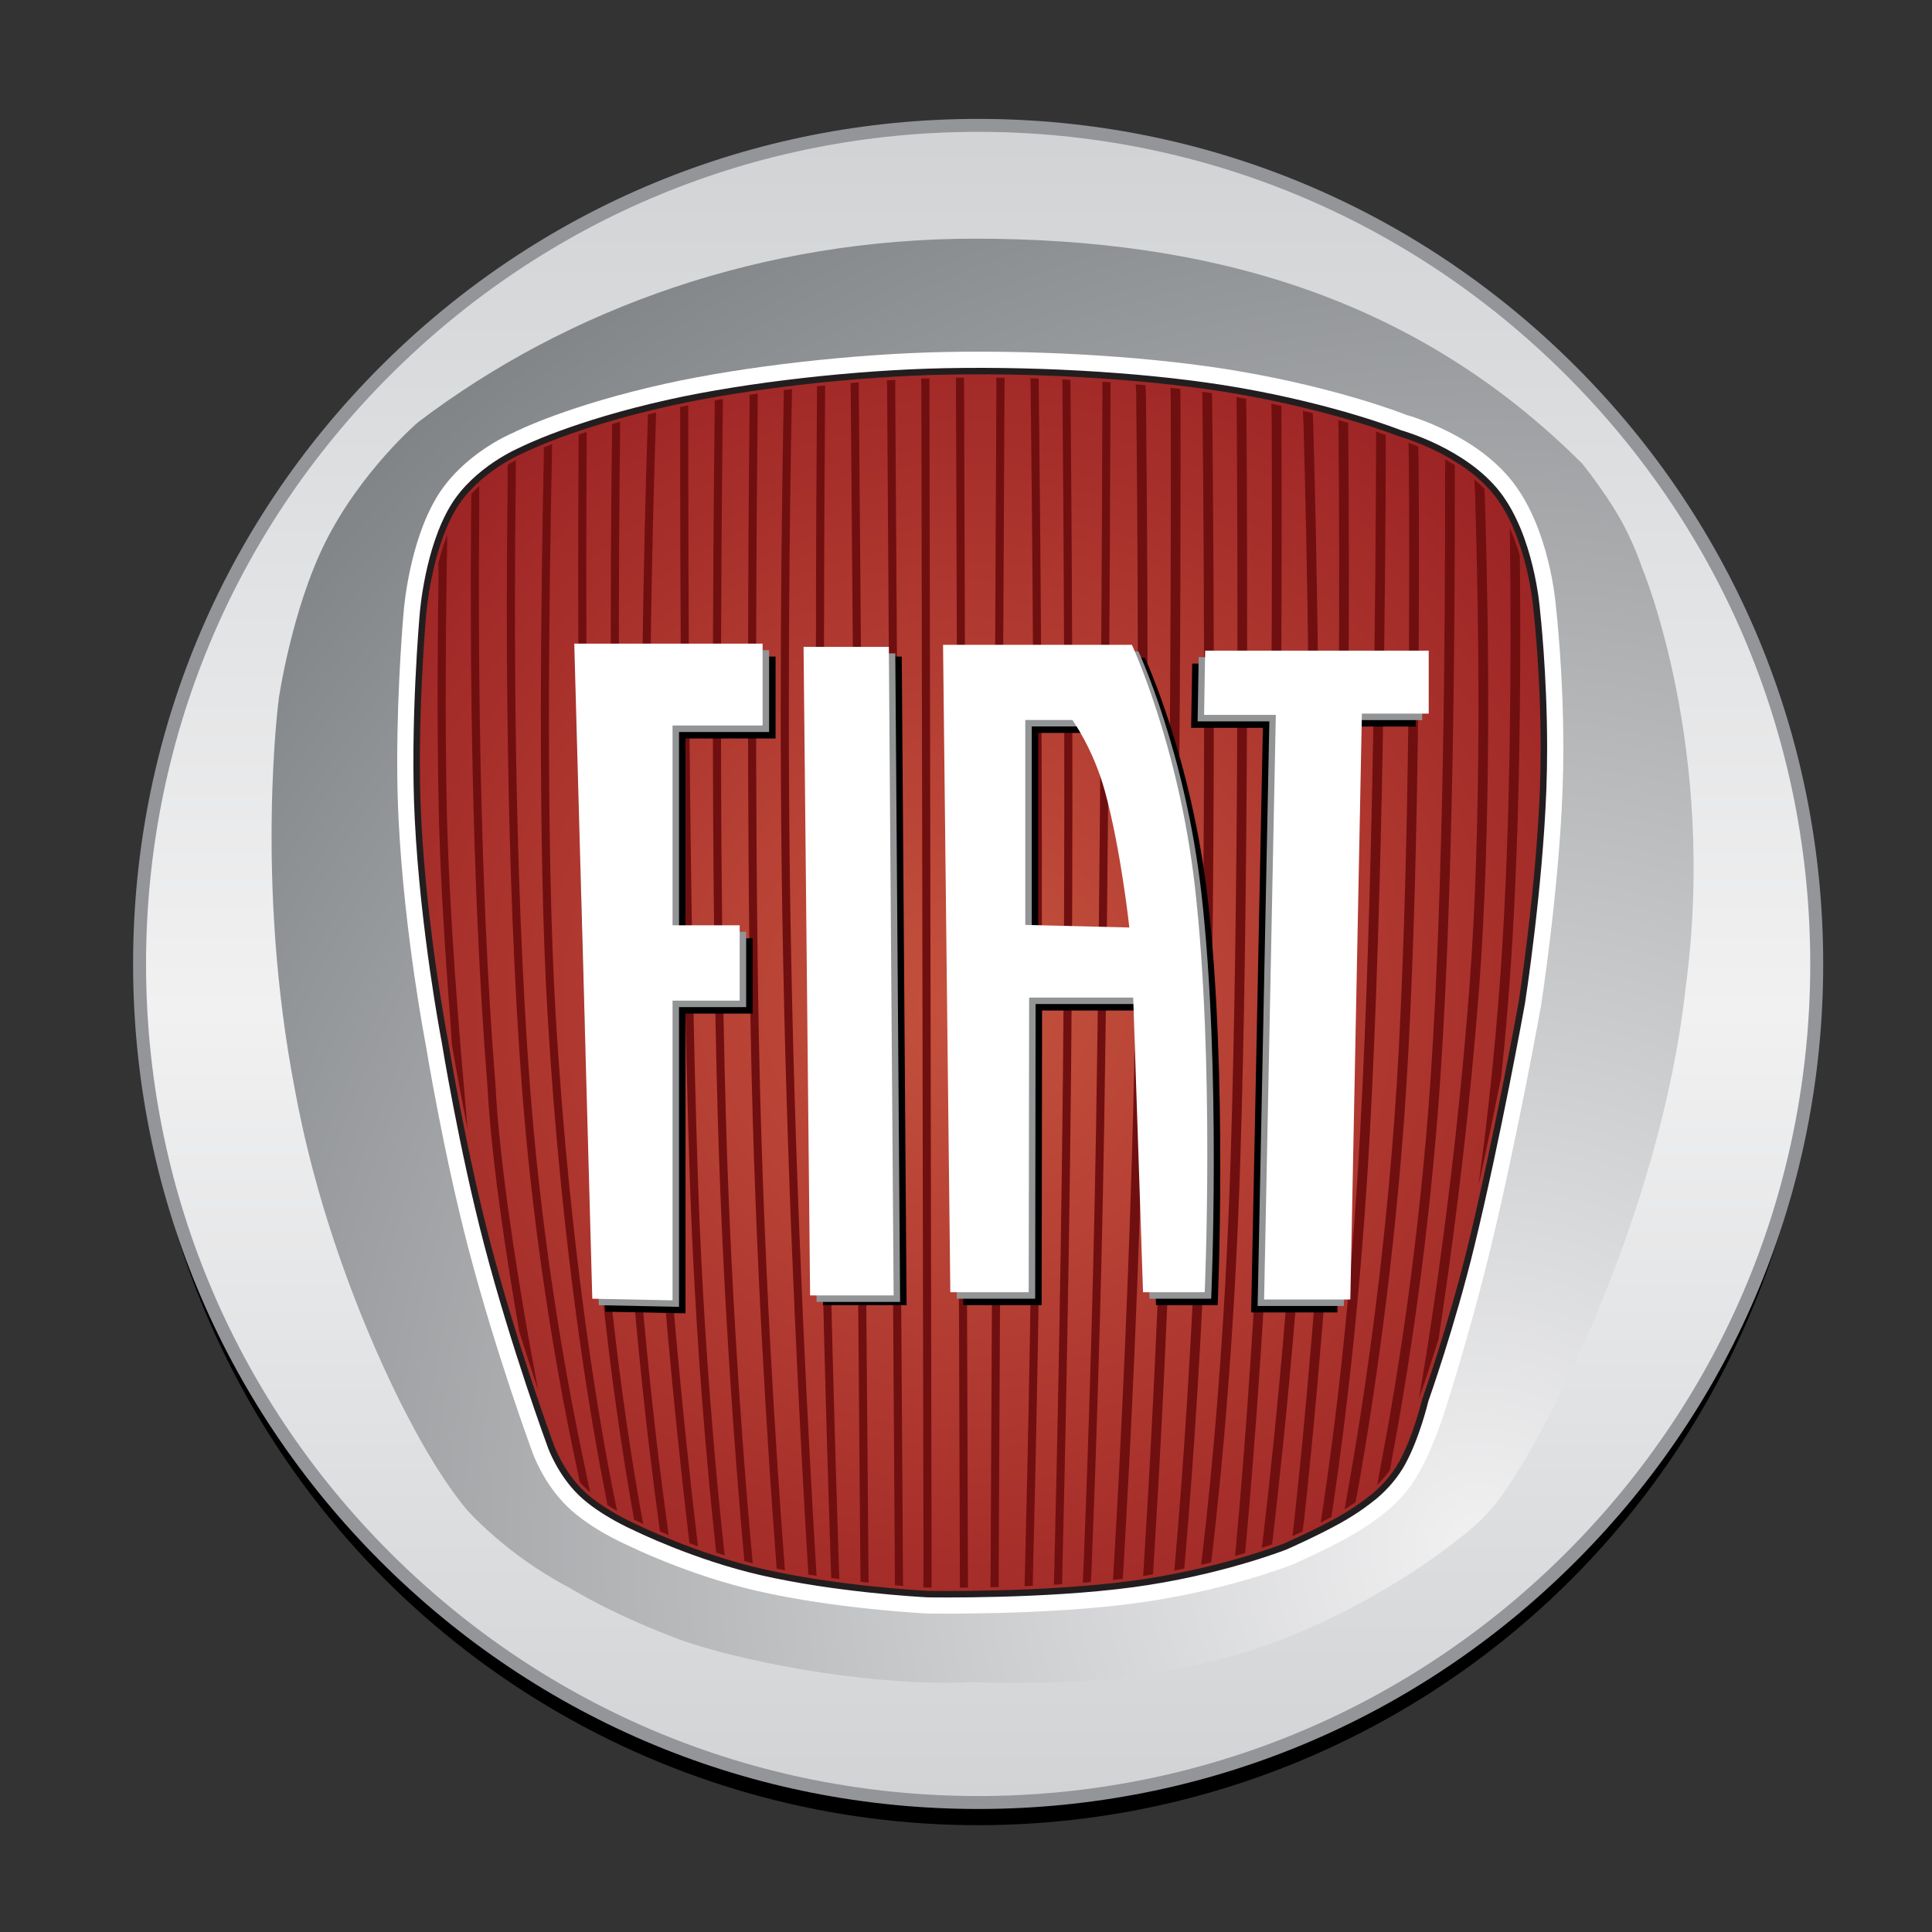 <?xml version="1.0" encoding="UTF-8" standalone="no"?>
<!-- Generator: Adobe Illustrator 12.0.0, SVG Export Plug-In . SVG Version: 6.00 Build 51448)  -->
<svg
   xmlns:dc="http://purl.org/dc/elements/1.1/"
   xmlns:cc="http://web.resource.org/cc/"
   xmlns:rdf="http://www.w3.org/1999/02/22-rdf-syntax-ns#"
   xmlns:svg="http://www.w3.org/2000/svg"
   xmlns="http://www.w3.org/2000/svg"
   xmlns:sodipodi="http://sodipodi.sourceforge.net/DTD/sodipodi-0.dtd"
   xmlns:inkscape="http://www.inkscape.org/namespaces/inkscape"
   version="1.1"
   id="Livello_1"
   width="201"
   height="201"
   viewBox="0 0 201 201"
   overflow="visible"
   enable-background="new 0 0 201 201"
   xml:space="preserve"
   sodipodi:version="0.32"
   inkscape:version="0.45.1"
   sodipodi:docname="FIAT_2007.svg"
   inkscape:output_extension="org.inkscape.output.svg.inkscape"
   sodipodi:docbase="C:\Users\Virgile"><rect x="0" y="0" width="201" height="201" fill="#333333" stroke="none"/><defs
   id="defs3547" /><sodipodi:namedview
   inkscape:window-height="575"
   inkscape:window-width="761"
   inkscape:pageshadow="2"
   inkscape:pageopacity="0.0"
   guidetolerance="10.0"
   gridtolerance="10.0"
   objecttolerance="10.0"
   borderopacity="1.0"
   bordercolor="#666666"
   pagecolor="#ffffff"
   id="base"
   inkscape:zoom="1.8756219"
   inkscape:cx="100.5"
   inkscape:cy="100.5"
   inkscape:window-x="46"
   inkscape:window-y="46"
   inkscape:current-layer="Livello_1" />
<g
   id="g3407">
	<g
   id="g3409">
		<circle
   cx="101.764"
   cy="102.644"
   r="87.243"
   id="circle3411" />
		<path
   fill="#939598"
   d="M39.597,38.119c-16.605,16.605-25.75,38.684-25.75,62.167s9.145,45.561,25.75,62.166    c16.605,16.605,38.683,25.75,62.167,25.75s45.562-9.145,62.167-25.75s25.75-38.683,25.75-62.166s-9.145-45.562-25.75-62.167    s-38.684-25.75-62.167-25.75S56.203,21.514,39.597,38.119z"
   id="path3413" />
		
			<linearGradient
   id="XMLID_4_"
   gradientUnits="userSpaceOnUse"
   x1="-89.374"
   y1="174.144"
   x2="83.765"
   y2="174.144"
   gradientTransform="matrix(0 1 -1 0 275.908 103.091)">
			<stop
   offset="0.006"
   style="stop-color:#D1D3D4"
   id="stop3416" />
			<stop
   offset="0.528"
   style="stop-color:#F1F1F2"
   id="stop3418" />
			<stop
   offset="1"
   style="stop-color:#D1D3D4"
   id="stop3420" />
		</linearGradient>
		<path
   fill="url(#XMLID_4_)"
   d="M40.55,39.072c16.351-16.351,38.09-25.355,61.213-25.355c23.124,0,44.863,9.005,61.214,25.355    c16.352,16.351,25.355,38.09,25.355,61.214c0,23.123-9.004,44.862-25.355,61.214c-16.351,16.351-38.09,25.355-61.214,25.355    c-23.124,0-44.863-9.005-61.213-25.355c-16.351-16.352-25.356-38.091-25.356-61.214C15.194,77.162,24.199,55.423,40.55,39.072z"
   id="path3422" />
		<radialGradient
   id="XMLID_5_"
   cx="153.83"
   cy="161.111"
   r="165.498"
   gradientUnits="userSpaceOnUse">
			<stop
   offset="0"
   style="stop-color:#F1F1F2"
   id="stop3425" />
			<stop
   offset="1"
   style="stop-color:#7E8184"
   id="stop3427" />
		</radialGradient>
		<path
   fill="url(#XMLID_5_)"
   d="M59.118,165.113c5.85,3.516,12.458,5.771,12.458,5.771c7.451,2.406,19.968,4.58,29.465,4.122    c14.022,0.434,22.264-0.938,31.087-3.968c12.376-4.566,20.5-11.637,20.5-11.637s1.764-1.278,3.537-3.705    c2.076-2.845,4.21-6.905,4.21-6.905s12.319-21.896,14.989-45.979c3.369-25.096-4.547-43.79-4.547-43.79s-0.828-2.558-2.357-5.222    c-1.563-2.716-3.827-5.54-3.827-5.54c-17.296-17.296-38.622-23.429-63.206-23.429c-22.039,0-42.24,7.178-57.948,19.108    c0,0-5.877,5.021-9.589,12.387c-3.52,6.985-4.884,16.337-4.884,16.337s-2.526,19.032,1.684,40.759    c3.542,19.349,12.126,34.695,12.126,34.695s2.599,5.146,5.727,8.926C48.542,157.044,52.615,161.71,59.118,165.113z"
   id="path3429" />
		<path
   fill="#FFFFFF"
   d="M98.263,36.622c-9.4,0.188-20.761,1.475-28.941,3.279c-10.153,2.241-15.491,4.896-15.943,5.125    c-0.463,0.195-5.279,2.298-7.932,6.683c-2.899,4.791-3.437,11.729-3.458,12.022c-0.007,0.077-0.664,7.387-0.664,15.469    c0,2.035,0.042,4.118,0.146,6.147c0.614,11.981,2.803,23.24,2.825,23.352c0.012,0.078,1.816,11.179,4.449,21.232    c2.86,10.922,6.641,21.143,6.678,21.244c0.039,0.11,1.123,3.163,3.617,5.583c2.325,2.256,5.853,3.825,6.156,3.958    c0.401,0.198,6.495,3.183,13.607,4.808c8.189,1.872,17.547,2.336,17.641,2.341c0.148,0.003,12.128,0.209,21.624-1.062    c9.308-1.246,16.155-3.935,16.442-4.049l0.036-0.016c0.132-0.058,3.273-1.448,5.688-2.791c2.087-1.159,3.438-2.247,3.589-2.372    c0.245-0.174,2.321-1.701,3.792-4.334c1.555-2.777,2.686-6.302,2.803-6.788c0.193-0.542,2.601-8.122,4.624-16.456    c2.802-11.535,5.255-25.209,5.278-25.346c0.023-0.139,1.844-11.849,2.244-22.434c0.057-1.497,0.081-2.975,0.081-4.405    c0-7.878-0.728-14.313-0.757-14.563c-0.035-0.49-0.655-8.143-4.504-13.101c-3.77-4.855-10.461-6.814-11.109-6.996    c-0.591-0.233-7.063-2.744-17.166-4.495l0,0C120.524,37.17,108.993,36.409,98.263,36.622z"
   id="path3431" />
		<radialGradient
   id="XMLID_6_"
   cx="100.788"
   cy="104.523"
   r="83.875"
   gradientUnits="userSpaceOnUse">
			<stop
   offset="0.006"
   style="stop-color:#C4513D"
   id="stop3434" />
			<stop
   offset="1"
   style="stop-color:#991F22"
   id="stop3436" />
		</radialGradient>
		<path
   fill="url(#XMLID_6_)"
   enable-background="new    "
   d="M96.509,165.845c-0.063-0.003-9.246-0.46-17.257-2.291    c-6.96-1.59-13.12-4.628-13.181-4.658l-0.023-0.012l-0.025-0.011c-0.034-0.015-3.466-1.518-5.577-3.564    c-2.14-2.076-3.113-4.792-3.123-4.819c-0.043-0.118-3.79-10.248-6.624-21.069c-2.608-9.958-4.397-20.966-4.415-21.076    c-0.028-0.145-2.189-11.268-2.795-23.1c-0.51-9.944,0.503-21.234,0.514-21.347c0.006-0.085,0.528-6.771,3.173-11.143    c2.377-3.928,6.967-5.857,7.013-5.877l0.04-0.016l0.039-0.021c0.053-0.027,5.382-2.735,15.49-4.966    c8.062-1.779,19.268-3.049,28.547-3.233c10.608-0.211,21.996,0.539,30.46,2.007l0,0c10.151,1.76,16.746,4.375,16.812,4.401    l0.055,0.021l0.057,0.016c0.066,0.018,6.643,1.847,10.101,6.301c3.513,4.524,4.082,11.956,4.087,12.031l0.004,0.045    c0.01,0.075,0.746,6.485,0.746,14.341c0,1.408-0.023,2.863-0.08,4.337c-0.396,10.463-2.199,22.06-2.217,22.176    c-0.021,0.114-2.464,13.729-5.25,25.203c-2.064,8.506-4.752,16.031-4.779,16.105l-0.018,0.054l-0.014,0.055    c-0.01,0.038-0.926,3.856-2.416,6.521c-1.297,2.318-3.207,3.681-3.227,3.693l-0.031,0.022l-0.031,0.026    c-0.014,0.01-1.314,1.075-3.309,2.184c-2.297,1.276-5.375,2.644-5.506,2.7c-0.217,0.086-7.003,2.721-15.949,3.919    C108.458,166.051,96.628,165.847,96.509,165.845z"
   id="path3438" />
		<path
   fill="#221E1F"
   d="M98.296,38.306c-9.299,0.186-20.529,1.457-28.612,3.241c-10.165,2.243-15.518,4.969-15.571,4.996    l-0.039,0.02c-0.062,0.024-4.758,2.005-7.187,6.018c-2.673,4.417-3.2,11.013-3.221,11.292c-0.01,0.108-1.024,11.442-0.514,21.39    c0.594,11.597,2.709,22.672,2.799,23.138c0.018,0.108,1.801,11.098,4.422,21.105c2.822,10.775,6.596,21,6.634,21.102    c0.007,0.022,0.995,2.8,3.204,4.943c2.175,2.111,5.644,3.618,5.678,3.633c0.092,0.045,6.242,3.09,13.287,4.699    c7.692,1.759,16.344,2.249,17.305,2.299l0.023,0.001c0.49,0.009,12.111,0.188,21.338-1.047c9.006-1.206,15.746-3.828,16.028-3.939    c0.044-0.019,3.207-1.42,5.545-2.719c2.007-1.115,3.305-2.174,3.358-2.219l0.031-0.025c0.033-0.021,2.011-1.437,3.34-3.812    c1.5-2.682,2.41-6.448,2.449-6.607l0.013-0.055c0.034-0.092,2.743-7.7,4.797-16.158c2.731-11.245,5.151-24.651,5.253-25.216    c0.021-0.131,1.828-11.788,2.223-22.229c0.054-1.396,0.08-2.859,0.08-4.35c0-7.736-0.716-14.109-0.746-14.377l-0.004-0.041    c-0.005-0.067-0.574-7.591-4.156-12.205c-3.531-4.549-10.212-6.401-10.279-6.42c0,0-0.021-0.006-0.037-0.011    c-0.017-0.006-0.037-0.014-0.037-0.014c-0.064-0.026-6.652-2.647-16.879-4.421C120.337,38.847,108.927,38.095,98.296,38.306z     M96.517,165.508L96.517,165.508c-0.955-0.05-9.553-0.537-17.189-2.282c-6.951-1.589-13.045-4.601-13.106-4.631l-0.037-0.019    l-0.024-0.011c-0.037-0.017-3.41-1.491-5.479-3.499c-2.074-2.012-3.031-4.662-3.04-4.688c-0.04-0.107-3.802-10.3-6.616-21.044    c-2.613-9.977-4.391-20.934-4.409-21.044c-0.093-0.481-2.2-11.513-2.792-23.063c-0.507-9.9,0.503-21.187,0.513-21.3    c0.005-0.071,0.536-6.718,3.126-10.998c2.308-3.814,6.809-5.722,6.854-5.74l0.038-0.016l0.065-0.032    c0.053-0.027,5.366-2.721,15.408-4.938c8.043-1.774,19.223-3.04,28.48-3.225c10.59-0.21,21.953,0.538,30.396,2.002    c10.134,1.757,16.679,4.355,16.744,4.382l0.072,0.028l0.075,0.021c0.065,0.018,6.542,1.825,9.923,6.183    c3.449,4.441,4.012,11.774,4.018,11.848l0.005,0.053c0.032,0.275,0.743,6.611,0.743,14.31c0,1.481-0.025,2.937-0.078,4.323    c-0.395,10.402-2.195,22.021-2.214,22.137c-0.102,0.564-2.519,13.95-5.244,25.176c-2.046,8.424-4.741,15.998-4.769,16.072    l-0.02,0.054l-0.023,0.089c-0.009,0.039-0.927,3.835-2.382,6.436c-1.249,2.233-3.108,3.569-3.128,3.583l-0.049,0.035l-0.031,0.026    c-0.014,0.012-1.308,1.066-3.26,2.151c-2.312,1.284-5.446,2.673-5.477,2.687c-0.268,0.104-6.934,2.697-15.859,3.893    C108.576,165.695,97.005,165.517,96.517,165.508z"
   id="path3440" />
		<g
   id="g3442">
			<path
   fill="#700F10"
   d="M66.921,158.554c-0.405-0.188-0.626-0.297-0.626-0.297c-0.023-0.01-0.138-0.061-0.325-0.148l-0.068-0.408     c-1.602-8.961-4.047-25.333-4.847-45.297c-0.989-23.477-0.951-52.25-0.857-66.187l0-1.008c0.27-0.092,0.55-0.185,0.839-0.279     l0.004,1.01c-0.095,13.818-0.14,42.809,0.855,66.429c0.813,20.312,3.333,36.889,4.926,45.696L66.921,158.554z"
   id="path3444" />
			<path
   fill="#700F10"
   d="M69.566,159.703c-0.324-0.133-0.629-0.261-0.912-0.381l-0.078-0.629     c-1.167-8.439-3.232-25.643-4.213-47.651c-1.042-23.396-0.854-52.804-0.691-66.173l0.002-0.751c0.274-0.08,0.554-0.16,0.84-0.24     l0.002,0.829c-0.163,13.277-0.357,42.82,0.688,66.298c1.003,22.506,3.141,39.974,4.288,48.161L69.566,159.703z"
   id="path3446" />
			<path
   fill="#700F10"
   d="M89.348,40.495c0.212,25.916,0.823,100.676,1.001,122.333l0.016,1.829     c-0.273-0.029-0.553-0.061-0.836-0.094l-0.021-1.738c-0.178-21.641-0.788-96.207-1-122.217l-0.021-0.758     c0.283-0.024,0.566-0.048,0.849-0.07L89.348,40.495z"
   id="path3448" />
			<path
   fill="#700F10"
   d="M100.301,40.158c0.073,22.71,0.317,97.882,0.399,123.286l0.006,1.729     c-0.295,0.004-0.578,0.007-0.848,0.008v-1.962c-0.084-25.73-0.328-101.045-0.4-123.341l-0.004-0.58     c0.273-0.004,0.547-0.007,0.822-0.01L100.301,40.158z"
   id="path3450" />
			<path
   fill="#700F10"
   d="M104.506,40.271c-0.124,25.219-0.494,100.904-0.603,123.175l-0.002,1.668     c-0.291,0.008-0.574,0.015-0.854,0.021l0.012-1.354c0.106-21.879,0.481-98.496,0.605-123.678l-0.02-0.813     c0.293,0.003,0.585,0.006,0.877,0.011L104.506,40.271z"
   id="path3452" />
			<path
   fill="#700F10"
   d="M115.874,163.003c0.604-10.136,1.744-31.624,2.212-55.938c0.478-24.781,0.265-52.982,0.118-66.227     l-0.048-0.852c0.341,0.03,0.679,0.061,1.016,0.093l0.046,1.092c0.146,13.391,0.352,41.332-0.121,65.913     c-0.465,24.112-1.59,45.448-2.197,55.704l-0.088,1.465c-0.354,0.043-0.66,0.084-1.02,0.123L115.874,163.003z"
   id="path3454" />
			<path
   fill="#700F10"
   d="M144.603,152.957c-0.45,0.622-0.922,1.14-1.324,1.535l0.404-2.175c1.758-9.238,4.031-23.528,5.166-40.308     c1.348-19.948,1.521-47.224,1.492-62.723l0.018-1.485c0.328,0.184,0.66,0.379,0.992,0.589l0.002,1.979     c0.019,15.677-0.177,42.19-1.496,61.709c-1.113,16.473-3.322,30.559-5.071,39.844L144.603,152.957z"
   id="path3456" />
			<path
   fill="#700F10"
   d="M154.321,119.493c0.728-5.839,1.4-12.392,1.863-19.314c1.017-15.213,1.043-32.448,0.914-43.416     l-0.023-1.831c0.424,0.96,0.766,1.944,1.042,2.889l0.02,1.701c0.091,10.982-0.007,26.708-0.944,40.725     c-0.196,2.951-0.432,5.835-0.693,8.626l-0.309,3.083c-0.648,3.296-1.471,7.315-2.375,11.394L154.321,119.493z"
   id="path3458" />
			<path
   fill="#700F10"
   d="M141.024,156.292c-0.32,0.221-0.703,0.472-1.135,0.737l0.307-1.75c1.686-9.41,4.309-26.49,5.34-46.338     c1.131-21.803,1.135-47.72,1.04-60.988l-0.039-1.879c0.288,0.103,0.628,0.23,1.005,0.383l0.047,1.75     c0.093,13.357,0.082,39.103-1.044,60.787c-1.002,19.301-3.508,35.996-5.2,45.598L141.024,156.292z"
   id="path3460" />
			<path
   fill="#700F10"
   d="M128.614,160.607c0.797-8.768,2.258-26.919,2.96-48.816c0.788-24.582,0.791-53.712,0.733-67.784     l-0.031-2.001c0.352,0.073,0.699,0.147,1.039,0.222l0.004,1.937c0.057,14.141,0.051,43.156-0.735,67.659     c-0.697,21.753-2.143,39.816-2.944,48.675l-0.103,1.076c-0.335,0.1-0.669,0.203-1.04,0.308L128.614,160.607z"
   id="path3462" />
			<path
   fill="#700F10"
   d="M125.124,161.435c0.875-7.446,2.309-21.879,2.9-40.651c0.862-27.313,0.756-61.757,0.643-77.696     l-0.019-1.773c0.335,0.058,0.665,0.116,0.992,0.177l0.038,1.853c0.112,16.06,0.214,50.293-0.645,77.473     c-0.583,18.483-1.98,32.772-2.862,40.351l-0.163,1.372c-0.336,0.083-0.695,0.175-1.049,0.258L125.124,161.435z"
   id="path3464" />
			<path
   fill="#700F10"
   d="M122.292,162.039c0.684-7.873,1.865-23.467,2.42-42.438c0.775-26.513,0.575-60.086,0.389-77.59     l-0.02-1.251c0.344,0.047,0.684,0.096,1.02,0.146l0.018,1.673c0.184,17.666,0.371,50.813-0.396,77.052     c-0.546,18.678-1.699,34.088-2.388,42.098l-0.126,1.453c-0.348,0.073-0.676,0.141-1.035,0.211L122.292,162.039z"
   id="path3466" />
			<path
   fill="#700F10"
   d="M119.007,162.708c0.58-9.196,1.677-28.41,2.156-49.02c0.637-27.397,0.668-57.958,0.64-72.264     l-0.029-1.077c0.343,0.039,0.683,0.078,1.02,0.118l0.021,1.214c0.027,14.417-0.007,44.788-0.641,72.032     c-0.474,20.364-1.549,39.367-2.135,48.706l-0.088,1.378c-0.361,0.061-0.652,0.113-1.023,0.17L119.007,162.708z"
   id="path3468" />
			<path
   fill="#700F10"
   d="M115.532,40.945c-0.043,14.641-0.188,47.856-0.656,76.188c-0.324,19.612-0.939,36.755-1.297,45.646     l-0.078,1.814c-0.285,0.024-0.572,0.049-0.857,0.072l0.082-1.612c0.355-8.793,0.98-26.1,1.309-45.934     c0.471-28.471,0.615-61.876,0.657-76.398l0.006-1.005c0.284,0.02,0.567,0.039,0.849,0.06L115.532,40.945z"
   id="path3470" />
			<path
   fill="#700F10"
   d="M111.372,40.271c0.117,12.921,0.291,38.208,0.136,62.037c-0.169,25.795-0.72,50.424-0.981,61.028     l-0.031,1.484c-0.287,0.019-0.572,0.036-0.857,0.053l0.039-1.259c0.259-10.431,0.818-35.277,0.988-61.313     c0.155-23.689-0.016-48.823-0.133-61.806l-0.01-1.017c0.281,0.013,0.561,0.026,0.841,0.04L111.372,40.271z"
   id="path3472" />
			<path
   fill="#700F10"
   d="M108.068,40.215c0.173,14.819,0.413,41.343,0.296,66.358c-0.109,23.273-0.6,45.563-0.896,57.209     l-0.025,1.205c-0.285,0.013-0.567,0.025-0.848,0.037l0.035-1.411c0.296-11.683,0.782-33.876,0.892-57.044     c0.116-24.89-0.121-51.273-0.294-66.13l-0.019-1.082c0.283,0.008,0.566,0.017,0.848,0.025L108.068,40.215z"
   id="path3474" />
			<path
   fill="#700F10"
   d="M78.317,162.636c-0.293-0.074-0.584-0.15-0.873-0.229l-0.05-0.554     c-0.707-7.738-2.129-25.139-2.717-45.565c-0.751-26.057-0.501-58.624-0.317-73.959l-0.007-0.672     c0.281-0.049,0.563-0.098,0.849-0.146l0.002,0.68c-0.184,15.265-0.438,47.946,0.315,74.073c0.596,20.69,2.048,38.27,2.743,45.829     L78.317,162.636z"
   id="path3476" />
			<path
   fill="#700F10"
   d="M72.612,160.877c-0.304-0.11-0.601-0.219-0.89-0.327l-0.069-0.64c-1.287-10.892-3.776-34.42-4.565-59.381     c-0.668-21.118-0.091-44.688,0.298-56.542l0.015-0.869c0.279-0.069,0.562-0.138,0.849-0.206l-0.011,0.749     c-0.388,11.722-0.984,35.532-0.31,56.842c0.8,25.313,3.351,49.151,4.618,59.797L72.612,160.877z"
   id="path3478" />
			<g
   id="g3480">
				<g
   id="g3482">
					<path
   fill="#700F10"
   d="M48.65,117.465c-1.028-5.078-1.629-8.787-1.64-8.852l-0.144-2.224       c-0.593-7.598-1.126-16.11-1.25-23.368c-0.147-8.582-0.085-17.163,0.013-23.581l-0.035-0.818       c0.247-0.974,0.555-1.995,0.938-2.987l-0.072,4.563c-0.091,6.322-0.143,14.564-0.001,22.81c0.157,9.182,0.97,20.38,1.731,29.18       L48.65,117.465z"
   id="path3484" />
				</g>
			</g>
			<g
   id="g3486">
				<g
   id="g3488">
					<path
   fill="#700F10"
   d="M55.968,144.563c-0.583-1.735-1.251-3.782-1.944-6.018l-0.513-3.002       c-1.312-7.869-2.476-16.227-2.806-22.647c-1.716-21.341-1.803-45.976-1.695-59.089l0.021-2.413       c0.267-0.296,0.543-0.575,0.824-0.838l0.005,2.282c-0.12,12.82-0.073,38.141,1.685,60.002       c0.384,7.485,1.908,17.617,3.474,26.525L55.968,144.563z"
   id="path3490" />
				</g>
			</g>
			<g
   id="g3492">
				<g
   id="g3494">
					<path
   fill="#700F10"
   d="M60.106,149.053c-1.73-8.651-3.864-21.41-4.968-35.999c-1.714-22.638-1.655-49.277-1.486-62.456       l0.02-2.722c-0.246,0.128-0.539,0.289-0.864,0.482l0.001,2.269c-0.168,13.209-0.225,39.846,1.489,62.491       c1.1,14.532,3.22,27.256,4.949,35.933l1.076,5.148c0.186,0.213,0.383,0.423,0.592,0.626c0.152,0.146,0.311,0.291,0.475,0.433       L60.106,149.053z"
   id="path3496" />
				</g>
			</g>
			<path
   fill="#700F10"
   d="M75.338,161.324c-0.783-7.136-2.166-21.588-2.739-39.03c-0.943-28.697-1.01-64.515-0.991-79.393     L71.6,42.176c-0.287,0.058-0.571,0.116-0.851,0.175l0.017,0.632c-0.019,14.934,0.05,50.683,0.991,79.339     c0.561,17.055,1.895,31.258,2.688,38.577l0.066,0.63c0.288,0.095,0.58,0.188,0.876,0.279L75.338,161.324z"
   id="path3498" />
			<path
   fill="#700F10"
   d="M57.445,46.209c-0.311,0.121-0.597,0.235-0.858,0.342l-0.016,1.283     c-0.282,13.393-0.652,40.171,0.397,57.767c1.488,24.952,4.571,42.639,6.095,50.236l0.142,0.748     c0.323,0.206,0.691,0.426,0.994,0.6l-0.189-0.918c-1.469-7.202-4.674-25.123-6.201-50.716     c-1.056-17.713-0.671-44.761-0.389-58.027l0.025-1.348"
   id="path3500" />
			<path
   fill="#700F10"
   d="M78.826,40.946c-0.285,0.041-0.568,0.083-0.851,0.124l0.014,0.717     c-0.146,13.95-0.333,41.538,0.112,65.691c0.423,22.967,1.812,43.91,2.595,54.279l0.1,1.442c0.287,0.059,0.574,0.117,0.862,0.173     l-0.092-1.273c-0.776-10.209-2.195-31.385-2.624-54.637c-0.446-24.181-0.257-51.807-0.111-65.731L78.826,40.946z"
   id="path3502" />
			<path
   fill="#700F10"
   d="M82.401,40.476c-0.288,0.035-0.574,0.07-0.86,0.106l-0.002,0.699     c-0.218,11.374-0.541,34.907-0.069,58.338c0.51,26.646,1.885,51.803,2.549,62.854l0.076,1.337     c0.29,0.047,0.577,0.094,0.864,0.138l-0.095-1.461c-0.663-11.009-2.042-36.199-2.552-62.885     c-0.472-23.467-0.147-47.037,0.071-58.376L82.401,40.476z"
   id="path3504" />
			<path
   fill="#700F10"
   d="M85.845,40.096c-0.28,0.027-0.561,0.057-0.841,0.086l-0.006,0.708     c-0.094,12.207-0.224,37.87,0.065,62.769c0.281,24.145,0.999,48.016,1.359,58.948l0.051,1.567     c0.285,0.04,0.568,0.079,0.847,0.116l-0.056-1.688c-0.36-10.919-1.079-34.8-1.359-58.954     c-0.291-25.013-0.158-50.798-0.064-62.929L85.845,40.096z"
   id="path3506" />
			<path
   fill="#700F10"
   d="M93.149,39.519c-0.293,0.017-0.586,0.034-0.879,0.052l0.021,0.477     c0.146,22.377,0.645,98.671,0.806,123.397l0.014,1.48c0.298,0.026,0.581,0.05,0.847,0.071l-0.018-1.495     c-0.162-24.68-0.661-101.179-0.807-123.511L93.149,39.519z"
   id="path3508" />
			<path
   fill="#700F10"
   d="M96.694,39.359c-0.285,0.009-0.572,0.02-0.859,0.03l0.021,0.825c0.043,23.682,0.179,99.978,0.22,122.892     l-0.013,2.038c0.219,0.014,0.378,0.022,0.469,0.027c0.048,0,0.179,0.003,0.385,0.005l0.002-2.125     c-0.042-22.979-0.178-99.169-0.221-122.836L96.694,39.359z"
   id="path3510" />
			<path
   fill="#700F10"
   d="M131.472,159.445c1.217-10.387,3.426-31.854,4.361-57.596c0.697-19.163,0.144-44.87-0.22-57.725     l-0.065-1.384c0.354,0.085,0.697,0.17,1.033,0.255l0.051,1.422c0.363,12.971,0.903,38.438,0.211,57.469     c-0.934,25.709-3.137,47.163-4.358,57.6l-0.146,1.19c-0.301,0.104-0.655,0.224-1.062,0.355L131.472,159.445z"
   id="path3512" />
			<path
   fill="#700F10"
   d="M135.694,157.961c0.984-9.042,2.711-26.914,3.752-49.206c0.999-21.405,0.947-49.041,0.826-63.693     l-0.021-1.066c-0.326-0.096-0.666-0.193-1.02-0.293l0.029,1.264c0.122,14.613,0.176,42.309-0.824,63.741     c-1.053,22.562-2.809,40.587-3.785,49.495l-0.188,1.615c0.303-0.14,0.66-0.307,1.049-0.491L135.694,157.961z"
   id="path3514" />
			<path
   fill="#700F10"
   d="M138.79,155.977c1.191-8.092,2.813-21.325,3.732-38.227c1.368-25.141,1.615-57.214,1.654-71.552     l-0.02-0.952c-0.285-0.101-0.619-0.215-1.001-0.343l0.011,0.962c-0.036,14.161-0.276,46.516-1.654,71.83     c-0.957,17.59-2.674,31.19-3.872,39.139l-0.233,1.563c0.373-0.189,0.746-0.384,1.105-0.577L138.79,155.977z"
   id="path3516" />
			<path
   fill="#700F10"
   d="M147.633,145.489c0,0,0.907-2.535,2.026-6.161l0.424-2.818c1.378-9.352,2.832-21.017,3.797-33.656     c1.283-16.825,1.003-37.319,0.646-49.656l-0.078-2.328c-0.336-0.35-0.689-0.681-1.057-0.991l0.082,1.895     c0.373,12.105,0.73,33.542-0.602,51.004c-1.12,14.677-2.901,28.035-4.455,37.972L147.633,145.489z"
   id="path3518" />
		</g>
		<polygon
   points="61.094,68.31 62.968,136.463 71.316,136.633 71.316,105.453 78.302,105.453 78.302,97.615 71.316,97.615     71.316,76.828 80.688,76.828 80.688,68.31   "
   id="polygon3520" />
		<polygon
   fill="#929496"
   points="60.42,67.636 62.294,135.789 70.643,135.959 70.643,104.779 77.628,104.779 77.628,96.941     70.643,96.941 70.643,76.155 80.014,76.155 80.014,67.636   "
   id="polygon3522" />
		<polygon
   fill="#FFFFFF"
   points="59.746,66.962 61.62,135.114 69.969,135.285 69.969,104.104 76.955,104.104 76.955,96.268     69.969,96.268 69.969,75.481 79.34,75.481 79.34,66.962   "
   id="polygon3524" />
		<polygon
   points="84.947,68.309 93.817,68.309 94.318,135.784 85.629,135.784   "
   id="polygon3526" />
		<polygon
   fill="#929496"
   points="84.273,67.973 93.144,67.973 93.645,135.447 84.955,135.447   "
   id="polygon3528" />
		<polygon
   fill="#FFFFFF"
   points="83.6,67.299 92.47,67.299 92.971,134.774 84.281,134.774   "
   id="polygon3530" />
		<path
   d="M99.46,68.436h19.648c0,0,4.871,10.456,6.551,25.13c2.085,18.223,1.023,42.219,1.023,42.219h-6.416l-1.024-30.654h-10.827    l-0.045,30.654h-8.154L99.46,68.436z M118.841,97.843c0,0-0.869-8.09-2.539-14.169c-1.225-4.461-3.391-7.422-3.391-7.422h-4.896    v21.323L118.841,97.843z"
   id="path3532" />
		<path
   fill="#929496"
   d="M98.786,67.762h19.648c0,0,4.871,10.457,6.551,25.13c2.085,18.223,1.023,42.22,1.023,42.22h-6.416    l-1.023-30.655h-10.828l-0.045,30.655h-8.154L98.786,67.762z M118.167,97.169c0,0-0.869-8.089-2.539-14.169    c-1.225-4.461-3.391-7.422-3.391-7.422h-4.896v21.323L118.167,97.169z"
   id="path3534" />
		<path
   fill="#FFFFFF"
   d="M98.112,67.088h19.648c0,0,4.871,10.457,6.551,25.13c2.085,18.223,1.023,42.22,1.023,42.22h-6.416    l-1.023-30.655h-10.828l-0.045,30.655h-8.154L98.112,67.088z M117.494,96.495c0,0-0.87-8.089-2.54-14.169    c-1.225-4.461-3.39-7.421-3.39-7.421h-4.897v21.322L117.494,96.495z"
   id="path3536" />
		<polygon
   points="124.034,69.039 147.292,69.039 147.292,75.589 140.341,75.589 139.138,136.542 130.166,136.542 131.386,75.723     123.923,75.723   "
   id="polygon3538" />
		<polygon
   fill="#929496"
   points="124.707,68.365 147.966,68.365 147.966,74.915 141.015,74.915 139.812,135.868 130.84,135.868     132.06,75.049 124.597,75.049   "
   id="polygon3540" />
		<polygon
   fill="#FFFFFF"
   points="125.381,67.691 148.64,67.691 148.64,74.241 141.688,74.241 140.485,135.194 131.514,135.194     132.732,74.375 125.271,74.375   "
   id="polygon3542" />
	</g>
	
</g>
</svg>